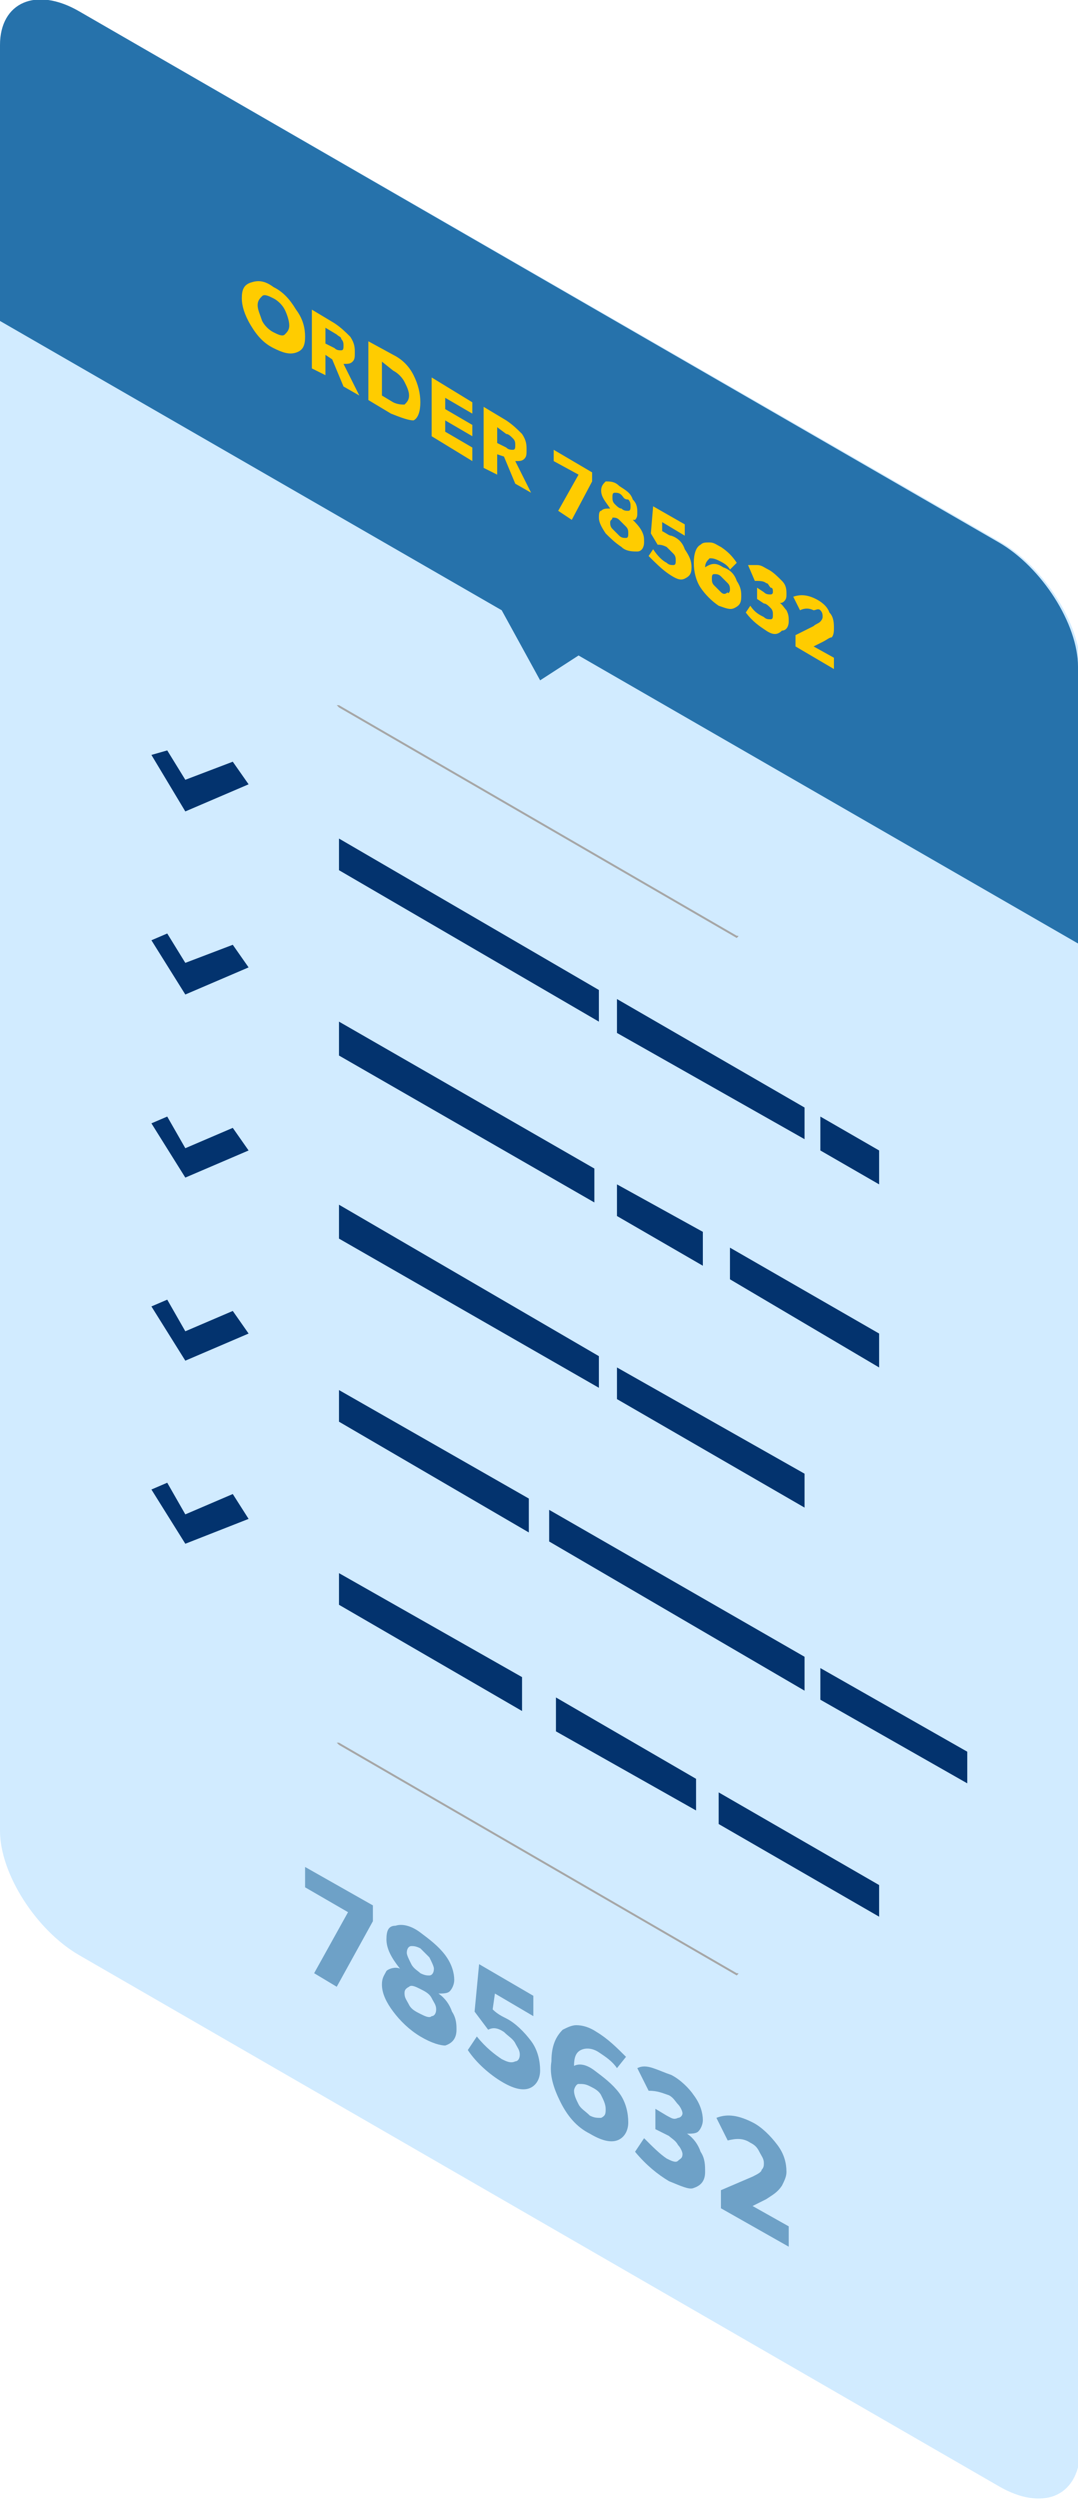 <?xml version="1.0" encoding="utf-8"?>
<!-- Generator: Adobe Illustrator 24.2.0, SVG Export Plug-In . SVG Version: 6.00 Build 0)  -->
<svg version="1.1" id="Layer_1" xmlns="http://www.w3.org/2000/svg" xmlns:xlink="http://www.w3.org/1999/xlink" x="0px" y="0px"
	 viewBox="0 0 47.7 110.6" style="enable-background:new 0 0 47.7 110.6;" xml:space="preserve">
<style type="text/css">
	.st0{fill:#D1EBFF;}
	.st1{fill:#2672AB;}
	.st2{fill:#03336E;}
	.st3{fill:#A6A6A6;}
	.st4{fill:#FFCC00;}
	.st5{fill:#6EA1C7;}
</style>
<g>
	<path class="st0" d="M44.2,110L3.5,86.5C1.6,85.4,0,82.9,0,81V2c0-1.9,1.6-2.6,3.5-1.5l40.8,23.5c1.9,1.1,3.5,3.6,3.5,5.5v79
		C47.7,110.5,46.1,111.1,44.2,110z"/>
	<path class="st1" d="M47.7,29.5c0-1.9-1.6-4.4-3.5-5.5L3.5,0.5C1.6-0.6,0,0.1,0,2v12.2L22.2,27l1.7,3.1l1.7-1.1l22.2,12.8V29.5z"/>
	<polygon class="st2" points="8.2,35.9 6.7,33.4 7.4,33.2 8.2,34.5 10.3,33.7 11,34.7 	"/>
	<polygon class="st2" points="8.2,44 6.7,41.6 7.4,41.3 8.2,42.6 10.3,41.8 11,42.8 	"/>
	<polygon class="st2" points="8.2,52.1 6.7,49.7 7.4,49.4 8.2,50.8 10.3,49.9 11,50.9 	"/>
	<polygon class="st2" points="8.2,60.2 6.7,57.8 7.4,57.5 8.2,58.9 10.3,58 11,59 	"/>
	<polygon class="st2" points="8.2,68.3 6.7,65.9 7.4,65.6 8.2,67 10.3,66.1 11,67.2 	"/>
	<g>
		<path class="st3" d="M32.6,41.5L15,31.3c0,0-0.1-0.1-0.1-0.1c0,0,0,0,0.1,0l17.6,10.2C32.7,41.4,32.7,41.4,32.6,41.5
			C32.7,41.5,32.7,41.5,32.6,41.5z"/>
	</g>
	<g>
		<path class="st3" d="M32.6,87.4L15,77.2c0,0-0.1-0.1-0.1-0.1c0,0,0,0,0.1,0l17.6,10.2C32.7,87.3,32.7,87.3,32.6,87.4
			C32.7,87.4,32.7,87.4,32.6,87.4z"/>
	</g>
	<g>
		<path class="st4" d="M10.7,13.2c0-0.4,0.1-0.6,0.4-0.7c0.3-0.1,0.6-0.1,1,0.2c0.4,0.2,0.7,0.5,1,1c0.3,0.4,0.4,0.8,0.4,1.2
			c0,0.4-0.1,0.6-0.4,0.7c-0.3,0.1-0.6,0-1-0.2c-0.4-0.2-0.7-0.5-1-1C10.8,13.9,10.7,13.5,10.7,13.2z M12.1,14.7
			c0.2,0.1,0.4,0.2,0.5,0.1c0.1-0.1,0.2-0.2,0.2-0.4c0-0.2-0.1-0.5-0.2-0.7c-0.1-0.2-0.3-0.4-0.5-0.5c-0.2-0.1-0.4-0.2-0.5-0.1
			c-0.1,0.1-0.2,0.2-0.2,0.4c0,0.2,0.1,0.4,0.2,0.7C11.7,14.4,11.9,14.6,12.1,14.7z"/>
		<path class="st4" d="M15.9,17.5l-0.7-0.4l-0.5-1.2l-0.3-0.2v0.9l-0.6-0.3v-2.6l1,0.6c0.3,0.2,0.5,0.4,0.7,0.6
			c0.2,0.3,0.2,0.5,0.2,0.7c0,0.2,0,0.3-0.1,0.4c-0.1,0.1-0.2,0.1-0.4,0.1L15.9,17.5z M14.9,14.8l-0.5-0.3v0.7l0.4,0.2
			c0.1,0.1,0.2,0.1,0.3,0.1c0.1,0,0.1-0.1,0.1-0.2c0-0.1,0-0.2-0.1-0.3C15.1,14.9,15,14.9,14.9,14.8z"/>
		<path class="st4" d="M17.3,18.3l-1-0.6v-2.6l1.1,0.6c0.4,0.2,0.7,0.5,0.9,0.9c0.2,0.4,0.3,0.8,0.3,1.2c0,0.4-0.1,0.7-0.3,0.8
			C18.1,18.6,17.8,18.5,17.3,18.3z M16.9,16v1.5l0.5,0.3c0.2,0.1,0.4,0.1,0.5,0.1c0.1-0.1,0.2-0.2,0.2-0.4c0-0.2-0.1-0.4-0.2-0.6
			c-0.1-0.2-0.3-0.4-0.5-0.5L16.9,16z"/>
		<path class="st4" d="M20.9,20.4l-1.8-1.1v-2.6l1.8,1.1v0.5l-1.2-0.7v0.5l1.2,0.7v0.5l-1.2-0.7v0.5l1.2,0.7V20.4z"/>
		<path class="st4" d="M23.5,21.8l-0.7-0.4l-0.5-1.2L22,20.1V21l-0.6-0.3V18l1,0.6c0.3,0.2,0.5,0.4,0.7,0.6c0.2,0.3,0.2,0.5,0.2,0.7
			c0,0.2,0,0.3-0.1,0.4c-0.1,0.1-0.2,0.1-0.4,0.1L23.5,21.8z M22.4,19.2L22,18.9v0.7l0.4,0.2c0.1,0.1,0.2,0.1,0.3,0.1
			c0.1,0,0.1-0.1,0.1-0.2c0-0.1,0-0.2-0.1-0.3C22.6,19.3,22.5,19.2,22.4,19.2z"/>
		<path class="st4" d="M24.5,20.4v-0.5l1.7,1v0.4l-0.9,1.7l-0.6-0.4l0.9-1.6L24.5,20.4z"/>
		<path class="st4" d="M27.5,24.2c-0.3-0.2-0.5-0.4-0.7-0.6c-0.2-0.3-0.3-0.5-0.3-0.7c0-0.1,0-0.3,0.1-0.3c0.1-0.1,0.2-0.1,0.4-0.1
			v0c-0.2-0.3-0.4-0.5-0.4-0.8c0-0.2,0.1-0.3,0.2-0.4c0.2,0,0.4,0,0.6,0.2c0.3,0.2,0.5,0.3,0.6,0.6c0.2,0.2,0.2,0.4,0.2,0.6
			c0,0.1,0,0.2-0.1,0.3C28.2,23,28.1,23,28,23v0c0.1,0.1,0.3,0.3,0.4,0.5c0.1,0.2,0.1,0.3,0.1,0.5c0,0.2-0.1,0.4-0.3,0.4
			C28,24.4,27.7,24.4,27.5,24.2z M27,23.1c0,0.1,0,0.2,0.1,0.3c0.1,0.1,0.2,0.2,0.3,0.3c0.1,0.1,0.2,0.1,0.3,0.1s0.1-0.1,0.1-0.2
			s0-0.2-0.1-0.3c-0.1-0.1-0.2-0.2-0.3-0.3c-0.1-0.1-0.2-0.1-0.3-0.1C27.1,23,27,23,27,23.1z M27.5,21.9c-0.1-0.1-0.2-0.1-0.3-0.1
			c-0.1,0-0.1,0.1-0.1,0.2c0,0.1,0,0.2,0.1,0.3c0.1,0.1,0.2,0.2,0.3,0.2c0.1,0.1,0.2,0.1,0.3,0.1c0.1,0,0.1-0.1,0.1-0.2
			c0-0.1,0-0.2-0.1-0.3C27.6,22.1,27.6,22,27.5,21.9z"/>
		<path class="st4" d="M29.7,23.7c0.3,0.1,0.5,0.3,0.6,0.6c0.2,0.3,0.3,0.5,0.3,0.8c0,0.3-0.1,0.4-0.3,0.5c-0.2,0.1-0.4,0-0.7-0.2
			c-0.3-0.2-0.6-0.5-0.9-0.8l0.2-0.3c0.2,0.3,0.4,0.5,0.6,0.6c0.1,0.1,0.2,0.1,0.3,0.1c0.1,0,0.1-0.1,0.1-0.2c0-0.1,0-0.2-0.1-0.3
			c-0.1-0.1-0.2-0.2-0.3-0.3c-0.2-0.1-0.3-0.1-0.4-0.1l-0.3-0.5l0.1-1.2l1.4,0.8v0.5l-1-0.6l0,0.4C29.5,23.6,29.6,23.7,29.7,23.7z"
			/>
		<path class="st4" d="M32,25.1c0.3,0.1,0.5,0.3,0.6,0.6c0.2,0.3,0.2,0.5,0.2,0.7c0,0.3-0.1,0.4-0.3,0.5c-0.2,0.1-0.4,0-0.7-0.1
			c-0.3-0.2-0.6-0.5-0.8-0.8c-0.2-0.3-0.3-0.7-0.3-1.1c0-0.4,0.1-0.7,0.3-0.8c0.1-0.1,0.2-0.1,0.4-0.1c0.2,0,0.3,0.1,0.5,0.2
			c0.3,0.2,0.5,0.4,0.7,0.7l-0.3,0.3c-0.1-0.2-0.3-0.3-0.5-0.4c-0.2-0.1-0.3-0.1-0.4-0.1c-0.1,0.1-0.2,0.2-0.2,0.4
			C31.5,24.9,31.7,24.9,32,25.1z M32.3,26.1c0-0.1,0-0.2-0.1-0.3c-0.1-0.1-0.2-0.2-0.3-0.3c-0.1-0.1-0.2-0.1-0.3-0.1
			c-0.1,0-0.1,0.1-0.1,0.2c0,0.1,0,0.2,0.1,0.3c0.1,0.1,0.2,0.2,0.3,0.3c0.1,0.1,0.2,0.1,0.3,0C32.2,26.3,32.3,26.2,32.3,26.1z"/>
		<path class="st4" d="M33.9,27.9c-0.3-0.2-0.6-0.4-0.9-0.8l0.2-0.3c0.2,0.3,0.4,0.4,0.6,0.5c0.1,0.1,0.2,0.1,0.3,0.1
			c0.1,0,0.1-0.1,0.1-0.2c0-0.1,0-0.2-0.1-0.3c-0.1-0.1-0.2-0.2-0.3-0.2l-0.3-0.2v-0.5l0.3,0.2c0.1,0.1,0.2,0.1,0.3,0.1
			c0.1,0,0.1-0.1,0.1-0.1c0-0.1,0-0.2-0.1-0.2c-0.1-0.1-0.1-0.2-0.2-0.2c-0.1-0.1-0.3-0.1-0.5-0.1L33.1,25c0.1,0,0.2,0,0.4,0
			c0.2,0,0.3,0.1,0.5,0.2c0.2,0.1,0.4,0.3,0.6,0.5c0.2,0.2,0.2,0.4,0.2,0.6c0,0.1,0,0.2-0.1,0.3c-0.1,0.1-0.2,0.1-0.3,0v0
			c0.2,0.1,0.3,0.3,0.4,0.4c0.1,0.2,0.1,0.3,0.1,0.5c0,0.2-0.1,0.4-0.3,0.4C34.4,28.1,34.2,28.1,33.9,27.9z"/>
		<path class="st4" d="M36.4,28.4L36,28.6l0.9,0.5v0.5l-1.7-1v-0.5l0.8-0.4c0.1-0.1,0.2-0.1,0.3-0.2c0,0,0.1-0.1,0.1-0.2
			c0-0.1,0-0.2-0.1-0.3S36.1,27,36,27c-0.2-0.1-0.4-0.1-0.6,0l-0.3-0.6c0.3-0.1,0.6-0.1,1,0.1c0.2,0.1,0.5,0.3,0.6,0.6
			c0.2,0.2,0.2,0.5,0.2,0.7c0,0.1,0,0.3-0.1,0.4C36.7,28.2,36.6,28.3,36.4,28.4z"/>
	</g>
	<g>
		<path class="st5" d="M13.5,83.5v-0.9l3,1.7V85l-1.6,2.9l-1-0.6l1.5-2.7L13.5,83.5z"/>
		<path class="st5" d="M18.6,90.1c-0.5-0.3-0.9-0.7-1.2-1.1c-0.3-0.4-0.5-0.8-0.5-1.2c0-0.3,0.1-0.4,0.2-0.6
			c0.1-0.1,0.4-0.2,0.6-0.1v0c-0.4-0.5-0.6-0.9-0.6-1.3c0-0.4,0.1-0.6,0.4-0.6c0.3-0.1,0.7,0,1.1,0.3c0.4,0.3,0.8,0.6,1.1,1
			c0.3,0.4,0.4,0.8,0.4,1.1c0,0.2-0.1,0.4-0.2,0.5c-0.1,0.1-0.3,0.1-0.5,0.1v0c0.3,0.2,0.5,0.5,0.6,0.8c0.2,0.3,0.2,0.6,0.2,0.8
			c0,0.4-0.2,0.6-0.5,0.7C19.5,90.5,19.1,90.4,18.6,90.1z M17.9,88.2c0,0.2,0.1,0.3,0.2,0.5c0.1,0.2,0.3,0.3,0.5,0.4
			c0.2,0.1,0.4,0.2,0.5,0.1c0.1,0,0.2-0.1,0.2-0.3s-0.1-0.3-0.2-0.5c-0.1-0.2-0.3-0.3-0.5-0.4c-0.2-0.1-0.4-0.2-0.5-0.1
			C17.9,88,17.9,88.1,17.9,88.2z M18.6,86.2c-0.2-0.1-0.3-0.1-0.4-0.1c-0.1,0-0.2,0.1-0.2,0.3c0,0.1,0.1,0.3,0.2,0.5
			c0.1,0.2,0.3,0.3,0.4,0.4c0.2,0.1,0.3,0.1,0.4,0.1c0.1,0,0.2-0.1,0.2-0.3c0-0.1-0.1-0.3-0.2-0.5C18.9,86.5,18.7,86.3,18.6,86.2z"
			/>
		<path class="st5" d="M22.4,89.3c0.4,0.2,0.8,0.6,1.1,1c0.3,0.4,0.4,0.9,0.4,1.3c0,0.4-0.2,0.7-0.5,0.8c-0.3,0.1-0.7,0-1.2-0.3
			c-0.5-0.3-1.1-0.8-1.5-1.4l0.4-0.6c0.4,0.5,0.8,0.8,1.1,1c0.2,0.1,0.4,0.2,0.6,0.1c0.1,0,0.2-0.1,0.2-0.3c0-0.2-0.1-0.3-0.2-0.5
			c-0.1-0.2-0.3-0.3-0.5-0.5c-0.3-0.2-0.5-0.2-0.7-0.1l-0.6-0.8l0.2-2.1l2.4,1.4v0.9l-1.7-1l-0.1,0.7C22,89.1,22.2,89.2,22.4,89.3z"
			/>
		<path class="st5" d="M26.3,91.6c0.4,0.3,0.8,0.6,1.1,1c0.3,0.4,0.4,0.9,0.4,1.3c0,0.4-0.2,0.7-0.5,0.8c-0.3,0.1-0.7,0-1.2-0.3
			c-0.6-0.3-1-0.8-1.3-1.4c-0.3-0.6-0.5-1.2-0.4-1.8c0-0.7,0.2-1.1,0.5-1.4c0.2-0.1,0.4-0.2,0.6-0.2c0.3,0,0.6,0.1,0.9,0.3
			c0.5,0.3,0.9,0.7,1.3,1.1l-0.4,0.5c-0.2-0.3-0.5-0.5-0.8-0.7c-0.3-0.2-0.6-0.2-0.8-0.1c-0.2,0.1-0.3,0.3-0.3,0.7
			C25.6,91.3,25.9,91.3,26.3,91.6z M26.8,93.3c0-0.2-0.1-0.4-0.2-0.6c-0.1-0.2-0.3-0.3-0.5-0.4c-0.2-0.1-0.3-0.1-0.5-0.1
			c-0.1,0-0.2,0.2-0.2,0.3c0,0.2,0.1,0.4,0.2,0.6c0.1,0.2,0.3,0.3,0.5,0.5c0.2,0.1,0.3,0.1,0.5,0.1C26.8,93.6,26.8,93.5,26.8,93.3z"
			/>
		<path class="st5" d="M29.6,96.5c-0.5-0.3-1-0.7-1.5-1.3l0.4-0.6c0.4,0.4,0.7,0.7,1,0.9c0.2,0.1,0.4,0.2,0.5,0.1s0.2-0.1,0.2-0.3
			c0-0.1-0.1-0.3-0.2-0.4c-0.1-0.2-0.3-0.3-0.4-0.4L29,94.2v-0.9l0.5,0.3c0.2,0.1,0.3,0.2,0.5,0.1c0.1,0,0.2-0.1,0.2-0.2
			c0-0.1-0.1-0.3-0.2-0.4c-0.1-0.1-0.2-0.3-0.4-0.4c-0.3-0.1-0.5-0.2-0.9-0.2l-0.5-1c0.2-0.1,0.4-0.1,0.7,0c0.3,0.1,0.5,0.2,0.8,0.3
			c0.4,0.2,0.8,0.6,1,0.9c0.3,0.4,0.4,0.8,0.4,1.1c0,0.2-0.1,0.4-0.2,0.5c-0.1,0.1-0.3,0.1-0.5,0.1v0c0.3,0.2,0.5,0.5,0.6,0.8
			c0.2,0.3,0.2,0.6,0.2,0.9c0,0.4-0.2,0.6-0.5,0.7C30.5,96.9,30.1,96.7,29.6,96.5z"/>
		<path class="st5" d="M33.9,97.3l-0.6,0.3l1.6,0.9v0.9l-3-1.7v-0.8l1.4-0.6c0.2-0.1,0.4-0.2,0.4-0.3c0.1-0.1,0.1-0.2,0.1-0.3
			c0-0.2-0.1-0.3-0.2-0.5c-0.1-0.2-0.2-0.3-0.4-0.4c-0.3-0.2-0.6-0.2-1-0.1l-0.5-1c0.5-0.2,1-0.1,1.6,0.2c0.4,0.2,0.8,0.6,1.1,1
			c0.3,0.4,0.4,0.8,0.4,1.2c0,0.2-0.1,0.4-0.2,0.6C34.4,97,34.2,97.1,33.9,97.3z"/>
	</g>
	<polygon class="st2" points="26.5,45.2 15,38.5 15,37.1 26.5,43.8 	"/>
	<polygon class="st2" points="35.6,50.4 27.3,45.7 27.3,44.2 35.6,49 	"/>
	<polygon class="st2" points="38.9,52.4 36.3,50.9 36.3,49.4 38.9,50.9 	"/>
	<polygon class="st2" points="26.3,53.2 15,46.7 15,45.2 26.3,51.7 	"/>
	<polygon class="st2" points="31.1,56 27.3,53.8 27.3,52.4 31.1,54.5 	"/>
	<polygon class="st2" points="38.9,60.5 32.3,56.6 32.3,55.2 38.9,59 	"/>
	<polygon class="st2" points="26.5,61.4 15,54.8 15,53.3 26.5,60 	"/>
	<polygon class="st2" points="35.6,66.7 27.3,61.9 27.3,60.5 35.6,65.2 	"/>
	<polygon class="st2" points="23.4,67.8 15,62.9 15,61.5 23.4,66.3 	"/>
	<polygon class="st2" points="35.6,74.8 24.3,68.2 24.3,66.8 35.6,73.3 	"/>
	<polygon class="st2" points="42.8,78.9 36.3,75.2 36.3,73.8 42.8,77.5 	"/>
	<polygon class="st2" points="23.1,75.7 15,71 15,69.6 23.1,74.2 	"/>
	<polygon class="st2" points="30.8,80.1 24.6,76.6 24.6,75.1 30.8,78.7 	"/>
	<polygon class="st2" points="38.9,84.8 31.8,80.7 31.8,79.3 38.9,83.4 	"/>
</g>
</svg>
